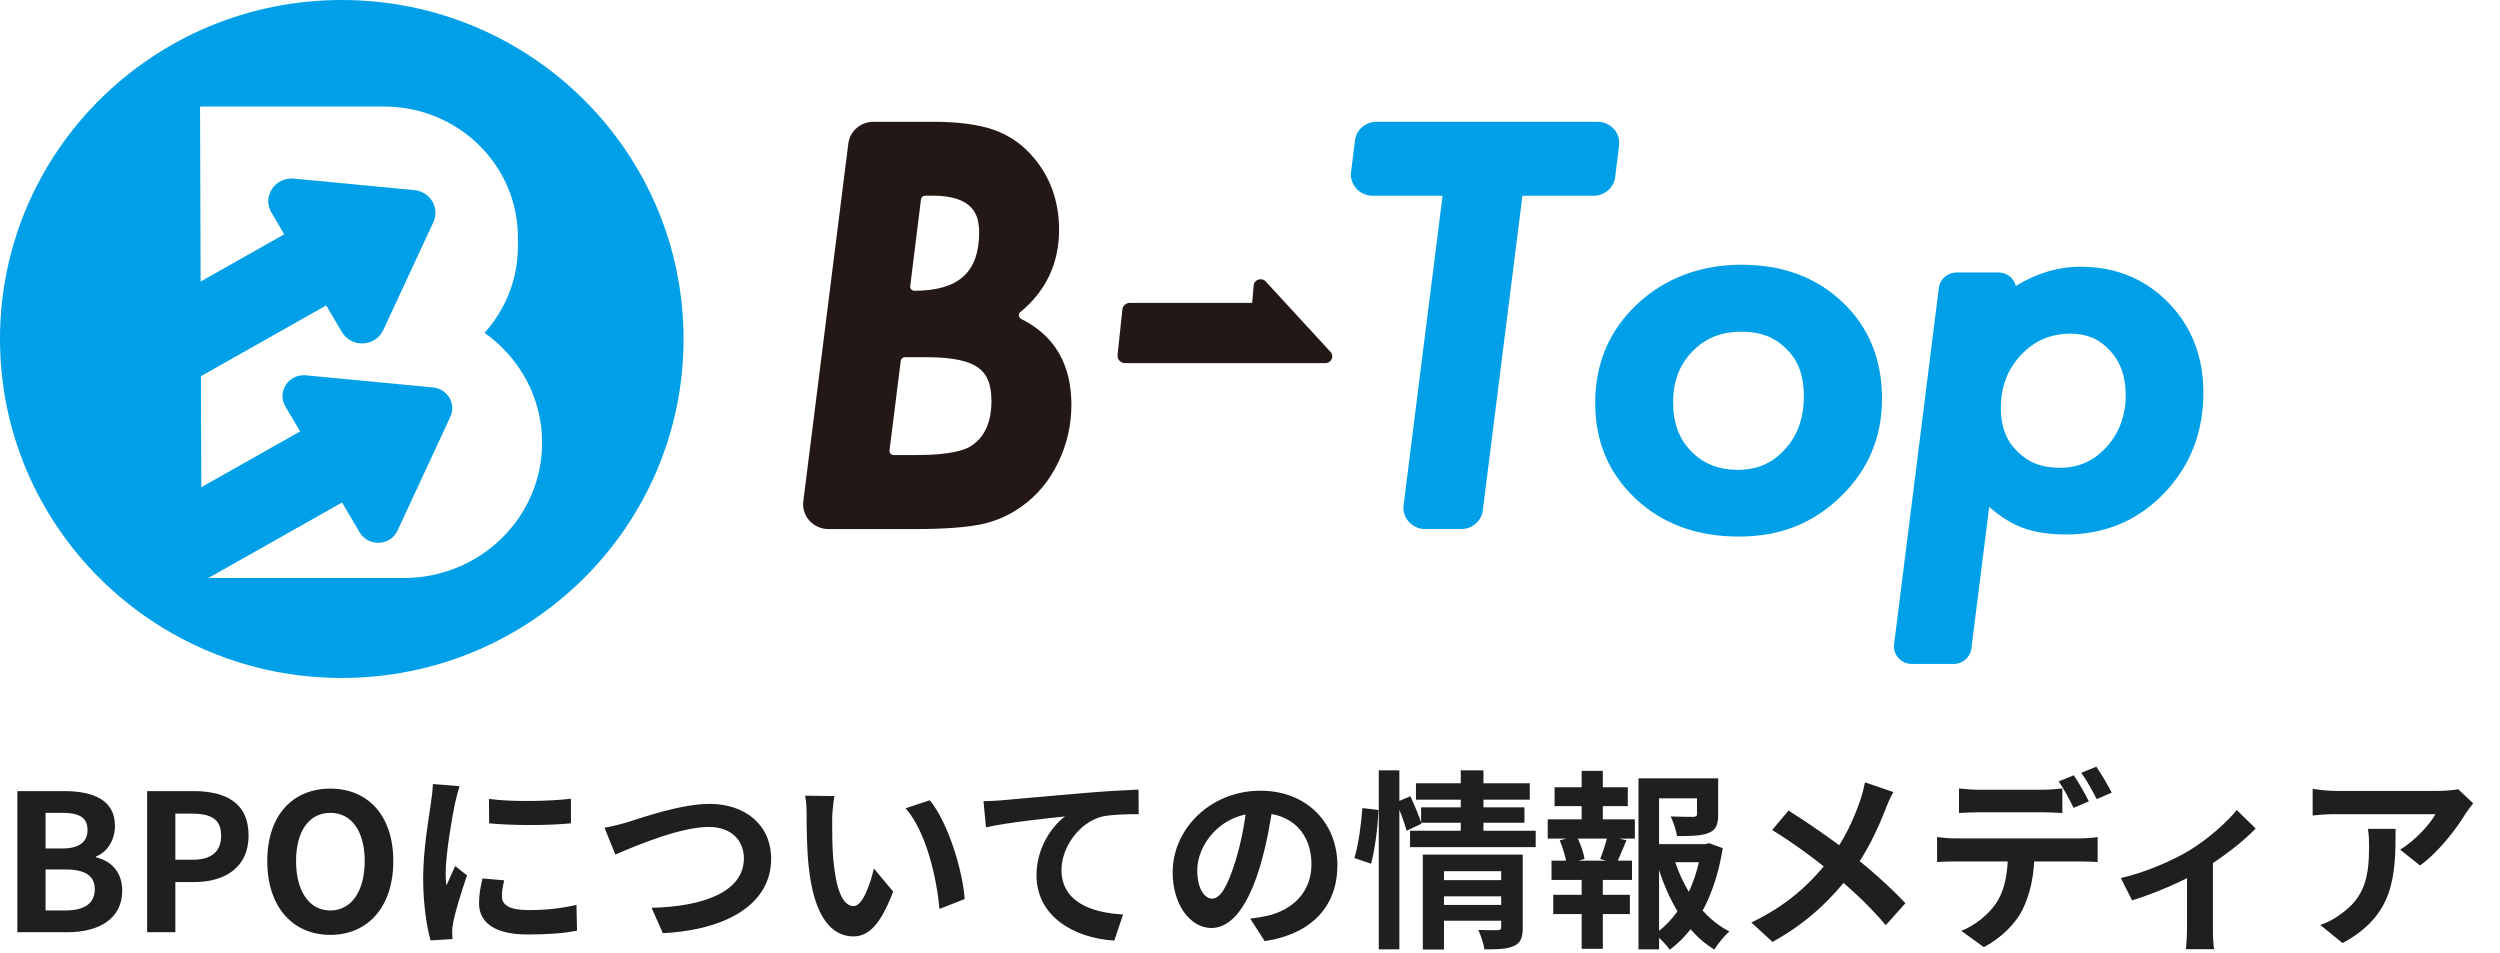 <svg width="118" height="45" viewBox="0 0 118 45" fill="none" xmlns="http://www.w3.org/2000/svg">
<path d="M16.131 0C7.222 0 0 7.163 0 16C0 24.837 7.222 32 16.131 32C25.041 32 32.263 24.837 32.263 16C32.263 7.163 25.039 0 16.131 0ZM25.587 20.896C25.587 24.423 22.664 27.282 19.058 27.282H9.834L16.145 23.718L16.977 25.128C17.386 25.822 18.425 25.772 18.763 25.043L21.256 19.673C21.541 19.058 21.125 18.353 20.439 18.288L14.438 17.715C13.624 17.637 13.061 18.492 13.47 19.185L14.165 20.363L9.501 22.997L9.483 17.756L15.396 14.416L16.139 15.672C16.586 16.429 17.719 16.376 18.09 15.579L20.455 10.488C20.765 9.817 20.311 9.046 19.562 8.974L13.87 8.43C12.98 8.346 12.364 9.279 12.812 10.036L13.415 11.059L9.469 13.288L9.443 5.03H18.137C21.622 5.03 24.445 7.793 24.445 11.2V11.632C24.445 13.196 23.848 14.622 22.869 15.71C24.515 16.87 25.587 18.758 25.587 20.895V20.896Z" fill="#00A0E9"/>
<path d="M48.208 15.058C48.112 15.01 48.093 14.927 48.089 14.895C48.084 14.85 48.091 14.787 48.156 14.733C49.373 13.735 49.989 12.425 49.989 10.843C49.989 9.518 49.581 8.368 48.775 7.424C48.261 6.815 47.622 6.374 46.875 6.116C46.148 5.871 45.205 5.748 44.066 5.748H41.225C40.623 5.748 40.115 6.189 40.041 6.772L37.916 23.661C37.874 23.992 37.981 24.327 38.207 24.578C38.434 24.828 38.76 24.972 39.102 24.972H43.234C43.896 24.972 44.478 24.953 44.964 24.917C45.457 24.881 45.887 24.828 46.245 24.761C46.957 24.622 47.621 24.335 48.215 23.91C48.958 23.383 49.54 22.683 49.942 21.835C50.359 20.984 50.57 20.067 50.57 19.106C50.57 17.198 49.775 15.837 48.208 15.059V15.058ZM43.16 13.724C43.083 13.724 43.034 13.683 43.011 13.659C42.989 13.635 42.953 13.582 42.962 13.506L43.471 9.406C43.483 9.309 43.568 9.235 43.668 9.235H44.006C45.964 9.235 46.215 10.162 46.215 10.97C46.215 12.847 45.245 13.723 43.16 13.723V13.724ZM42.515 17.031C42.527 16.934 42.611 16.861 42.711 16.861H43.764C44.354 16.861 44.861 16.906 45.273 16.992C45.648 17.071 45.952 17.193 46.175 17.356C46.384 17.509 46.535 17.697 46.633 17.936C46.74 18.195 46.796 18.521 46.796 18.904C46.796 19.928 46.482 20.632 45.831 21.052C45.536 21.246 44.85 21.478 43.257 21.478H42.183C42.106 21.478 42.057 21.437 42.034 21.413C42.011 21.389 41.976 21.336 41.985 21.26L42.515 17.031Z" fill="#231815"/>
<path d="M76.169 6.084C75.976 5.869 75.697 5.748 75.404 5.748H64.97C64.454 5.748 64.017 6.125 63.956 6.626L63.77 8.118C63.734 8.401 63.826 8.687 64.019 8.902C64.213 9.116 64.493 9.238 64.784 9.238H68.058C68.058 9.238 68.07 9.238 68.079 9.247C68.088 9.255 68.086 9.264 68.086 9.267L66.249 23.848C66.214 24.133 66.303 24.418 66.498 24.632C66.693 24.847 66.972 24.971 67.263 24.971H68.974C69.49 24.971 69.925 24.593 69.988 24.093L71.856 9.262C71.858 9.249 71.87 9.238 71.885 9.238H75.222C75.737 9.238 76.174 8.861 76.236 8.36L76.422 6.868C76.457 6.585 76.366 6.298 76.173 6.084H76.169Z" fill="#00A0E9"/>
<path d="M86.967 14.265C85.74 13.091 84.138 12.495 82.208 12.495C80.278 12.495 78.587 13.122 77.271 14.358C75.959 15.59 75.294 17.155 75.294 19.012C75.294 20.869 75.939 22.353 77.211 23.548C78.469 24.729 80.106 25.326 82.075 25.326C84.044 25.326 85.581 24.694 86.87 23.448C88.172 22.201 88.832 20.641 88.832 18.809C88.832 16.978 88.204 15.425 86.967 14.265ZM85.142 18.679C85.142 19.731 84.849 20.56 84.24 21.217C83.658 21.863 82.933 22.177 82.026 22.177C81.119 22.177 80.394 21.89 79.822 21.298C79.248 20.718 78.971 19.957 78.971 18.976C78.971 17.994 79.271 17.217 79.885 16.582C80.494 15.959 81.247 15.657 82.184 15.657C83.121 15.657 83.784 15.925 84.333 16.484C84.877 17.016 85.142 17.735 85.142 18.681V18.679Z" fill="#00A0E9"/>
<path d="M102.351 14.289C101.251 13.161 99.858 12.59 98.208 12.59C97.15 12.59 96.122 12.895 95.147 13.498C95.115 13.366 95.05 13.242 94.957 13.139C94.797 12.962 94.567 12.861 94.327 12.861H92.35C91.925 12.861 91.567 13.172 91.514 13.584L89.4 30.416C89.371 30.649 89.446 30.886 89.606 31.061C89.765 31.238 89.995 31.339 90.236 31.339H92.213C92.638 31.339 92.995 31.029 93.048 30.617L93.89 23.93C94.324 24.305 94.746 24.59 95.15 24.777C95.773 25.077 96.566 25.228 97.508 25.228C99.343 25.228 100.9 24.576 102.137 23.29C103.374 22.005 104 20.405 104 18.537C104 16.839 103.446 15.41 102.352 14.289H102.351ZM100.333 18.643C100.333 19.618 100.033 20.424 99.421 21.107C98.82 21.761 98.105 22.08 97.229 22.08C96.354 22.08 95.736 21.826 95.211 21.301C94.692 20.793 94.439 20.127 94.439 19.269C94.439 18.26 94.752 17.435 95.396 16.75C96.027 16.076 96.794 15.749 97.736 15.749C98.496 15.749 99.103 16.009 99.591 16.546C100.091 17.09 100.333 17.774 100.333 18.643Z" fill="#00A0E9"/>
<path d="M62.799 16.608L59.743 13.287C59.552 13.077 59.197 13.194 59.173 13.474L59.102 14.294H53.332C53.149 14.294 52.997 14.43 52.977 14.607L52.749 16.755C52.728 16.961 52.891 17.14 53.104 17.14H59.203C59.203 17.14 59.209 17.14 59.213 17.14H62.556C62.84 17.14 62.989 16.81 62.799 16.604V16.608Z" fill="#231815"/>
<path d="M0.819 44V37.34H3.015C4.383 37.34 5.427 37.745 5.427 38.987C5.427 39.599 5.094 40.22 4.527 40.427V40.463C5.238 40.634 5.769 41.147 5.769 42.038C5.769 43.379 4.653 44 3.195 44H0.819ZM2.151 40.049H2.925C3.771 40.049 4.131 39.716 4.131 39.176C4.131 38.591 3.744 38.366 2.943 38.366H2.151V40.049ZM2.151 42.974H3.078C3.978 42.974 4.473 42.65 4.473 41.966C4.473 41.318 3.996 41.039 3.078 41.039H2.151V42.974ZM6.945 44V37.34H9.132C10.599 37.34 11.733 37.853 11.733 39.437C11.733 40.958 10.599 41.633 9.168 41.633H8.277V44H6.945ZM8.277 40.58H9.078C9.996 40.58 10.437 40.193 10.437 39.437C10.437 38.654 9.951 38.402 9.033 38.402H8.277V40.58ZM15.594 44.126C13.821 44.126 12.615 42.812 12.615 40.643C12.615 38.474 13.821 37.223 15.594 37.223C17.358 37.223 18.564 38.483 18.564 40.643C18.564 42.812 17.358 44.126 15.594 44.126ZM15.594 42.974C16.584 42.974 17.214 42.065 17.214 40.643C17.214 39.221 16.584 38.366 15.594 38.366C14.595 38.366 13.974 39.221 13.974 40.643C13.974 42.065 14.595 42.974 15.594 42.974ZM23.078 37.709C24.185 37.862 25.985 37.817 26.948 37.7V38.861C25.85 38.969 24.212 38.969 23.087 38.861L23.078 37.709ZM23.798 41.552C23.726 41.858 23.69 42.074 23.69 42.308C23.69 42.713 24.041 42.956 24.959 42.956C25.76 42.956 26.426 42.884 27.209 42.713L27.236 43.928C26.651 44.045 25.922 44.108 24.905 44.108C23.357 44.108 22.61 43.55 22.61 42.632C22.61 42.272 22.664 41.921 22.772 41.462L23.798 41.552ZM21.692 37.106C21.629 37.295 21.512 37.754 21.476 37.916C21.35 38.51 21.035 40.31 21.035 41.21C21.035 41.39 21.044 41.615 21.071 41.795C21.206 41.489 21.35 41.183 21.485 40.877L22.043 41.318C21.782 42.074 21.485 43.046 21.395 43.523C21.368 43.658 21.341 43.856 21.341 43.946C21.35 44.045 21.35 44.198 21.359 44.324L20.324 44.387C20.144 43.775 19.973 42.677 19.973 41.453C19.973 40.094 20.243 38.582 20.342 37.88C20.378 37.637 20.423 37.295 20.432 37.007L21.692 37.106ZM28.532 39.068C28.865 39.014 29.315 38.897 29.648 38.798C30.332 38.582 32.168 37.943 33.491 37.943C35.111 37.943 36.398 38.879 36.398 40.544C36.398 42.578 34.454 43.883 31.286 44.045L30.755 42.848C33.194 42.794 35.111 42.092 35.111 40.517C35.111 39.671 34.526 39.032 33.446 39.032C32.114 39.032 29.99 39.923 29.045 40.337L28.532 39.068ZM39.386 37.574C39.323 37.889 39.278 38.42 39.278 38.672C39.278 39.257 39.278 39.923 39.332 40.58C39.458 41.876 39.728 42.767 40.295 42.767C40.727 42.767 41.078 41.705 41.249 40.994L42.158 42.083C41.555 43.658 40.997 44.198 40.277 44.198C39.278 44.198 38.423 43.316 38.171 40.904C38.081 40.076 38.072 39.014 38.072 38.465C38.072 38.222 38.063 37.835 38 37.556L39.386 37.574ZM43.886 37.772C44.741 38.807 45.434 41.057 45.533 42.434L44.345 42.902C44.21 41.444 43.724 39.266 42.743 38.15L43.886 37.772ZM46.421 37.817C46.772 37.808 47.132 37.79 47.303 37.772C48.059 37.7 49.535 37.574 51.191 37.43C52.118 37.349 53.099 37.295 53.738 37.268L53.747 38.429C53.261 38.429 52.487 38.438 52.001 38.546C50.921 38.834 50.102 40.004 50.102 41.066C50.102 42.551 51.488 43.082 53.009 43.163L52.595 44.396C50.705 44.279 48.923 43.262 48.923 41.309C48.923 40.013 49.652 38.996 50.264 38.537C49.418 38.627 47.582 38.816 46.538 39.05L46.421 37.817ZM60.101 37.835C59.975 38.753 59.795 39.806 59.48 40.868C58.94 42.686 58.166 43.802 57.185 43.802C56.177 43.802 55.349 42.695 55.349 41.174C55.349 39.104 57.158 37.322 59.489 37.322C61.712 37.322 63.125 38.87 63.125 40.841C63.125 42.731 61.964 44.072 59.696 44.423L59.012 43.361C59.363 43.316 59.615 43.271 59.858 43.217C61.001 42.938 61.901 42.119 61.901 40.796C61.901 39.383 61.019 38.375 59.462 38.375C57.554 38.375 56.51 39.932 56.51 41.066C56.51 41.975 56.87 42.416 57.212 42.416C57.599 42.416 57.941 41.84 58.319 40.625C58.58 39.779 58.778 38.744 58.868 37.799L60.101 37.835ZM67.94 41.543H71.054V42.308H67.94V41.543ZM66.833 36.971H72.206V37.745H66.833V36.971ZM67.076 38.105H71.954V38.834H67.076V38.105ZM66.554 39.212H72.485V39.986H66.554V39.212ZM67.949 42.713H71.072V43.46H67.949V42.713ZM67.157 40.337H71.009V41.12H68.156V44.819H67.157V40.337ZM70.856 40.337H71.873V43.775C71.873 44.243 71.783 44.504 71.459 44.648C71.135 44.801 70.694 44.81 70.064 44.81C70.028 44.54 69.893 44.144 69.776 43.892C70.136 43.91 70.568 43.91 70.694 43.901C70.811 43.901 70.856 43.865 70.856 43.757V40.337ZM68.948 36.359H70.019V39.464H68.948V36.359ZM65.078 36.359H66.05V44.81H65.078V36.359ZM64.304 38.141L65.06 38.231C65.042 38.987 64.898 40.067 64.718 40.769L63.926 40.499C64.124 39.878 64.25 38.87 64.304 38.141ZM65.906 37.862L66.572 37.583C66.761 37.997 66.995 38.546 67.094 38.879L66.392 39.212C66.302 38.861 66.086 38.294 65.906 37.862ZM77.867 39.842H80.621V40.697H77.867V39.842ZM77.336 36.737H80.648V37.682H78.308V44.81H77.336V36.737ZM80.099 36.737H81.098V38.438C81.098 38.897 81.008 39.167 80.657 39.311C80.306 39.455 79.82 39.464 79.154 39.464C79.118 39.185 78.983 38.798 78.857 38.537C79.298 38.555 79.793 38.555 79.919 38.555C80.063 38.546 80.099 38.519 80.099 38.42V36.737ZM79.001 40.472C79.451 41.966 80.36 43.325 81.629 43.964C81.395 44.162 81.08 44.549 80.918 44.819C79.586 44.018 78.704 42.479 78.191 40.679L79.001 40.472ZM80.306 39.842H80.495L80.666 39.797L81.314 40.031C80.99 42.083 80.162 43.829 78.812 44.828C78.65 44.585 78.335 44.27 78.101 44.09C79.334 43.235 80.081 41.678 80.306 40.049V39.842ZM73.376 37.16H76.832V38.051H73.376V37.16ZM73.313 42.236H76.931V43.145H73.313V42.236ZM73.052 38.672H77.165V39.581H73.052V38.672ZM73.232 40.625H77.03V41.534H73.232V40.625ZM74.654 36.386H75.653V39.014H74.654V36.386ZM74.654 41.003H75.653V44.783H74.654V41.003ZM75.878 39.446L76.769 39.662C76.589 40.076 76.436 40.481 76.292 40.76L75.527 40.544C75.653 40.238 75.806 39.77 75.878 39.446ZM73.619 39.662L74.42 39.464C74.591 39.797 74.753 40.265 74.789 40.544L73.943 40.778C73.907 40.49 73.772 40.022 73.619 39.662ZM89.369 37.385C89.243 37.592 89.072 37.988 88.991 38.204C88.649 39.095 88.1 40.283 87.353 41.255C86.516 42.335 85.409 43.496 83.663 44.459L82.664 43.541C84.302 42.758 85.427 41.759 86.381 40.517C87.092 39.581 87.497 38.654 87.812 37.754C87.893 37.52 87.983 37.151 88.028 36.926L89.369 37.385ZM84.419 38.258C85.31 38.816 86.543 39.671 87.299 40.265C88.262 41.012 89.207 41.858 89.936 42.632L89.009 43.667C88.226 42.749 87.434 42.011 86.48 41.219C85.832 40.679 84.779 39.869 83.645 39.176L84.419 38.258ZM92.465 37.214C92.753 37.25 93.131 37.277 93.428 37.277C93.995 37.277 95.849 37.277 96.38 37.277C96.686 37.277 97.037 37.25 97.343 37.214V38.375C97.037 38.357 96.686 38.339 96.38 38.339C95.849 38.339 93.995 38.339 93.437 38.339C93.122 38.339 92.744 38.357 92.465 38.375V37.214ZM91.43 39.509C91.691 39.545 92.006 39.572 92.285 39.572C92.852 39.572 97.649 39.572 98.18 39.572C98.369 39.572 98.765 39.554 99.008 39.509V40.688C98.783 40.67 98.432 40.661 98.18 40.661C97.649 40.661 92.852 40.661 92.285 40.661C92.024 40.661 91.673 40.67 91.43 40.688V39.509ZM96.029 40.139C96.029 41.318 95.822 42.218 95.444 42.974C95.129 43.595 94.436 44.297 93.635 44.702L92.573 43.937C93.212 43.685 93.851 43.172 94.211 42.641C94.661 41.966 94.778 41.111 94.778 40.148L96.029 40.139ZM97.883 36.593C98.108 36.917 98.432 37.493 98.594 37.826L97.874 38.132C97.694 37.763 97.415 37.232 97.172 36.881L97.883 36.593ZM98.945 36.188C99.179 36.521 99.512 37.097 99.674 37.412L98.963 37.718C98.774 37.34 98.486 36.818 98.234 36.476L98.945 36.188ZM100.103 41.444C101.282 41.183 102.614 40.58 103.325 40.148C104.207 39.617 105.107 38.816 105.575 38.231L106.466 39.104C105.926 39.689 104.837 40.535 103.856 41.111C103.046 41.588 101.66 42.191 100.634 42.497L100.103 41.444ZM103.226 40.859L104.45 40.625V43.82C104.45 44.144 104.459 44.621 104.513 44.801H103.172C103.199 44.621 103.226 44.144 103.226 43.82V40.859ZM116.735 37.916C116.645 38.033 116.474 38.249 116.393 38.375C115.97 39.077 115.115 40.22 114.224 40.85L113.288 40.103C114.017 39.662 114.719 38.87 114.953 38.429C114.404 38.429 110.822 38.429 110.255 38.429C109.886 38.429 109.58 38.447 109.157 38.492V37.232C109.508 37.286 109.886 37.331 110.255 37.331C110.822 37.331 114.638 37.331 115.106 37.331C115.358 37.331 115.853 37.295 116.024 37.25L116.735 37.916ZM113.072 39.122C113.072 41.354 113.018 43.19 110.57 44.513L109.517 43.658C109.814 43.559 110.138 43.406 110.471 43.154C111.605 42.362 111.821 41.417 111.821 39.941C111.821 39.653 111.812 39.419 111.767 39.122H113.072Z" fill="#1D1F21"/>
</svg>
